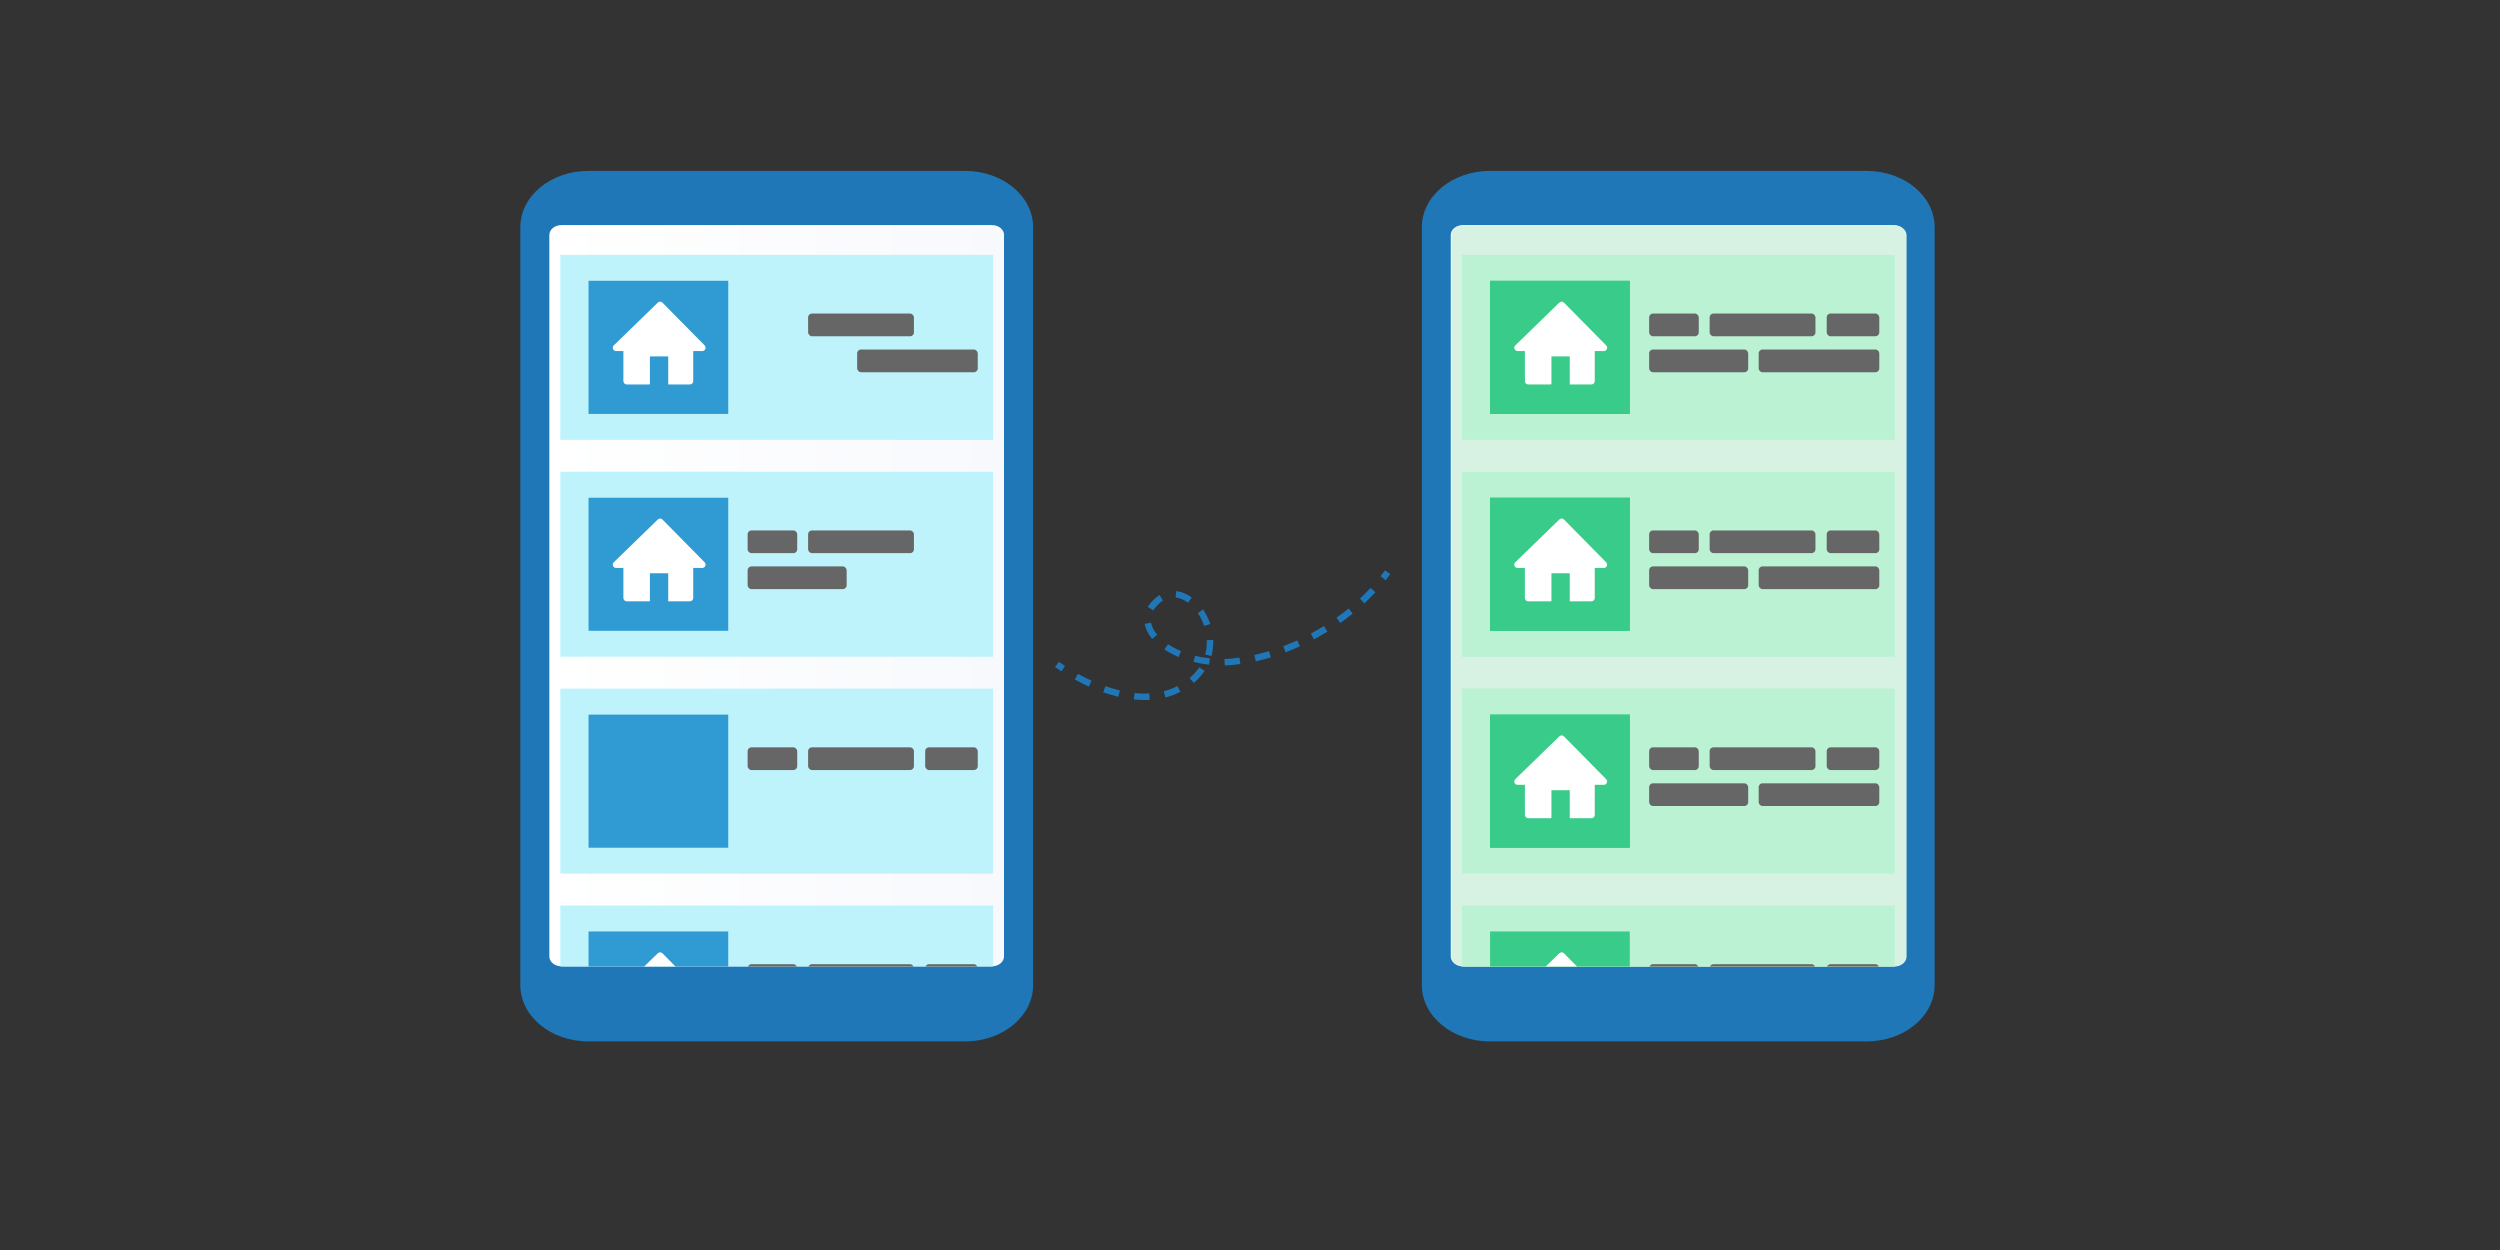 <?xml version="1.0" encoding="UTF-8"?><svg id="Layer_1" xmlns="http://www.w3.org/2000/svg" xmlns:xlink="http://www.w3.org/1999/xlink" viewBox="0 0 262 131"><rect x="0" y="0" width="262" height="131" fill="#333333" stroke="none"/><defs><style>.cls-1{fill:none;}.cls-2{fill:url(#_ÂÁ_Ï_ÌÌ_È_ËÂÌÚ_21);}.cls-3{clip-path:url(#clippath);}.cls-4{fill:#fff;}.cls-5{fill:#eff9f3;}.cls-6{fill:#666;}.cls-7{fill:#309ad3;}.cls-8{fill:#d7f2e2;}.cls-9{fill:#bbf2d3;}.cls-10{fill:#bef3fc;}.cls-11{fill:#1f77b8;}.cls-12{fill:#38cb89;}.cls-13{clip-path:url(#clippath-1);}.cls-14{clip-path:url(#clippath-4);}.cls-15{clip-path:url(#clippath-3);}.cls-16{clip-path:url(#clippath-2);}.cls-17{clip-path:url(#clippath-7);}.cls-18{clip-path:url(#clippath-8);}.cls-19{clip-path:url(#clippath-6);}.cls-20{clip-path:url(#clippath-5);}.cls-21{clip-path:url(#clippath-9);}</style><clipPath id="clippath"><path class="cls-8" d="M199.81,24.66V100.25c0,.57-.56,1.04-1.26,1.04h-45.14c-.69,0-1.26-.46-1.26-1.04V24.66c0-.57,.56-1.04,1.26-1.04h45.14c.69,0,1.26,.47,1.26,1.04Z"/></clipPath><clipPath id="clippath-1"><rect class="cls-1" x="156.16" y="97.62" width="14.64" height="13.95"/></clipPath><linearGradient id="_ÂÁ_Ï_ÌÌ_È_ËÂÌÚ_21" x1="57.49" y1="62.43" x2="242.14" y2="62.43" gradientUnits="userSpaceOnUse"><stop offset="0" stop-color="#fff"/><stop offset="1" stop-color="#e3e8f6"/></linearGradient><clipPath id="clippath-2"><rect class="cls-1" x="61.68" y="29.43" width="14.64" height="13.95"/></clipPath><clipPath id="clippath-3"><rect class="cls-1" x="61.68" y="52.16" width="14.64" height="13.95"/></clipPath><clipPath id="clippath-4"><rect class="cls-1" x="61.68" y="74.89" width="14.64" height="13.95"/></clipPath><clipPath id="clippath-5"><path class="cls-1" d="M105.33,24.66V100.25c0,.57-.56,1.04-1.26,1.04H58.93c-.69,0-1.26-.46-1.26-1.04V24.66c0-.57,.56-1.04,1.26-1.04h45.14c.69,0,1.26,.47,1.26,1.04Z"/></clipPath><clipPath id="clippath-6"><rect class="cls-1" x="61.68" y="97.62" width="14.64" height="13.95"/></clipPath><clipPath id="clippath-7"><rect class="cls-12" x="156.16" y="29.43" width="14.64" height="13.95"/></clipPath><clipPath id="clippath-8"><rect class="cls-12" x="156.16" y="52.16" width="14.64" height="13.95"/></clipPath><clipPath id="clippath-9"><rect class="cls-12" x="156.16" y="74.89" width="14.64" height="13.95"/></clipPath></defs><g><path class="cls-11" d="M195.62,17.91h-39.48c-3.94,0-7.13,2.64-7.13,5.9V103.24c0,3.26,3.19,5.9,7.13,5.9h39.48c3.94,0,7.13-2.64,7.13-5.9V23.81c0-3.26-3.19-5.9-7.13-5.9Z"/><path class="cls-5" d="M199.7,24.63V100.23c0,.57-.56,1.04-1.26,1.04h-45.14c-.69,0-1.26-.46-1.26-1.04V24.63c0-.57,.56-1.04,1.26-1.04h45.14c.69,0,1.26,.47,1.26,1.04Z"/></g><g><path class="cls-8" d="M199.81,24.66V100.25c0,.57-.56,1.04-1.26,1.04h-45.14c-.69,0-1.26-.46-1.26-1.04V24.66c0-.57,.56-1.04,1.26-1.04h45.14c.69,0,1.26,.47,1.26,1.04Z"/><g class="cls-3"><rect class="cls-9" x="153.2" y="94.9" width="45.36" height="19.39"/><g class="cls-13"><rect class="cls-12" x="156.16" y="97.62" width="14.64" height="13.95"/></g><path class="cls-4" d="M159.03,104.98h.78v3.15c0,.19,.16,.35,.35,.35h2.32s.08,0,.11-.03v-2.91h1.92v2.94h2.27c.19,0,.35-.16,.35-.35v-3.15h.96c.29,0,.45-.37,.24-.59l-4.43-4.49c-.13-.13-.35-.13-.48,0l-4.62,4.49c-.21,.19-.08,.59,.24,.59Z"/><rect class="cls-6" x="172.83" y="104.82" width="10.38" height="2.38" rx=".4" ry=".4"/><rect class="cls-6" x="172.83" y="101.05" width="5.2" height="2.38" rx=".4" ry=".4"/><rect class="cls-6" x="191.44" y="101.05" width="5.51" height="2.38" rx=".4" ry=".4"/><rect class="cls-6" x="179.17" y="101.05" width="11.09" height="2.38" rx=".4" ry=".4"/><rect class="cls-6" x="184.31" y="104.82" width="12.64" height="2.38" rx=".4" ry=".4"/></g></g><g><path class="cls-11" d="M101.14,17.91H61.66c-3.94,0-7.13,2.64-7.13,5.9V103.24c0,3.26,3.19,5.9,7.13,5.9h39.48c3.94,0,7.13-2.64,7.13-5.9V23.81c0-3.26-3.19-5.9-7.13-5.9Z"/><path class="cls-2" d="M105.22,24.63V100.23c0,.57-.56,1.04-1.26,1.04H58.83c-.69,0-1.26-.46-1.26-1.04V24.63c0-.57,.56-1.04,1.26-1.04h45.14c.69,0,1.26,.47,1.26,1.04Z"/></g><rect class="cls-10" x="58.72" y="26.71" width="45.36" height="19.39"/><g><path class="cls-11" d="M145.22,60.81c.17-.21,.33-.43,.48-.64l-.55-.4c-.15,.21-.3,.41-.47,.62l.53,.42Z"/><path class="cls-11" d="M118.83,73.3l.07-.67c.53,.06,1.06,.07,1.55,.04l.04,.68c-.18,0-.36,.01-.54,.01-.36,0-.74-.02-1.12-.06Zm3.14-.86c.5-.13,.98-.31,1.43-.54l.31,.6c-.5,.25-1.02,.45-1.57,.6l-.17-.66Zm-6.35,.11l.23-.64c.51,.18,1.02,.33,1.51,.45l-.16,.66c-.51-.12-1.04-.28-1.58-.47Zm-2.98-1.34l.33-.59c.47,.26,.95,.5,1.42,.71l-.28,.62c-.49-.22-.98-.47-1.46-.73Zm12.03-.15c.4-.34,.74-.71,1.01-1.12l.56,.37c-.3,.46-.69,.88-1.13,1.26l-.44-.52Zm3.67-2c.23,0,.46-.02,.69-.04,.29-.03,.58-.06,.87-.1l.09,.67c-.3,.04-.61,.08-.9,.1-.24,.02-.49,.04-.74,.04l-.02-.68Zm-3.26,.32l.17-.66c.5,.13,1.02,.22,1.54,.27l-.07,.67c-.55-.06-1.1-.16-1.63-.29Zm6.38-.74c.51-.11,1.02-.25,1.53-.4l.2,.65c-.53,.16-1.06,.3-1.58,.42l-.15-.66Zm-9.43-.57l.38-.56c.41,.27,.86,.51,1.36,.72l-.26,.62c-.54-.23-1.03-.49-1.47-.78Zm4.27,.51c.11-.41,.17-.85,.17-1.29,0-.07,0-.13,0-.2l.68-.03c0,.08,0,.15,0,.23,0,.5-.07,.99-.19,1.47l-.65-.18Zm8.19-.86c.49-.19,.98-.39,1.46-.61l.28,.62c-.5,.23-1,.44-1.5,.63l-.24-.63Zm2.89-1.32c.46-.25,.93-.52,1.37-.79l.36,.58c-.46,.28-.93,.56-1.41,.82l-.32-.6Zm-17.42-1.02l.67-.12c.08,.42,.29,.84,.64,1.26l-.52,.44c-.43-.51-.69-1.04-.79-1.58Zm5.57-1.13l.56-.38c.31,.47,.56,.98,.74,1.52l-.64,.21c-.16-.49-.38-.94-.66-1.36Zm14.54,.48c.43-.31,.86-.63,1.26-.96l.43,.53c-.42,.34-.85,.67-1.3,.99l-.39-.55Zm-19.78-1.13c.21-.35,.5-.68,.87-.98,.12-.1,.24-.18,.36-.26l.36,.58c-.1,.06-.2,.13-.29,.21-.31,.26-.55,.53-.72,.81l-.58-.35Zm22.23-.87c.39-.36,.77-.74,1.12-1.12l.5,.46c-.36,.39-.75,.78-1.15,1.16l-.46-.49Zm-19.32-.11l.07-.67c.55,.06,1.12,.29,1.63,.67l-.4,.54c-.42-.31-.87-.5-1.3-.55Z"/><path class="cls-11" d="M111.24,70.36l.37-.57c-.4-.26-.63-.43-.63-.43l-.41,.54s.25,.19,.67,.46Z"/></g><g class="cls-16"><rect class="cls-7" x="61.68" y="29.43" width="14.64" height="13.95"/></g><path class="cls-4" d="M64.55,36.79h.78v3.15c0,.19,.16,.35,.35,.35h2.32s.08,0,.11-.03v-2.91h1.92v2.94h2.27c.19,0,.35-.16,.35-.35v-3.15h.96c.29,0,.45-.37,.24-.59l-4.43-4.49c-.13-.13-.35-.13-.48,0l-4.62,4.49c-.21,.19-.08,.59,.24,.59Z"/><rect class="cls-6" x="84.69" y="32.86" width="11.09" height="2.38" rx=".4" ry=".4"/><rect class="cls-6" x="89.83" y="36.63" width="12.64" height="2.38" rx=".4" ry=".4"/><rect class="cls-10" x="58.72" y="49.44" width="45.36" height="19.39"/><g class="cls-15"><rect class="cls-7" x="61.68" y="52.16" width="14.64" height="13.95"/></g><path class="cls-4" d="M64.55,59.52h.78v3.15c0,.19,.16,.35,.35,.35h2.32s.08,0,.11-.03v-2.91h1.92v2.94h2.27c.19,0,.35-.16,.35-.35v-3.15h.96c.29,0,.45-.37,.24-.59l-4.43-4.49c-.13-.13-.35-.13-.48,0l-4.62,4.49c-.21,.19-.08,.59,.24,.59Z"/><rect class="cls-6" x="78.35" y="59.36" width="10.38" height="2.38" rx=".4" ry=".4"/><rect class="cls-6" x="78.35" y="55.59" width="5.2" height="2.38" rx=".4" ry=".4"/><rect class="cls-6" x="84.69" y="55.59" width="11.09" height="2.38" rx=".4" ry=".4"/><rect class="cls-10" x="58.72" y="72.17" width="45.36" height="19.39"/><g class="cls-14"><rect class="cls-7" x="61.68" y="74.89" width="14.64" height="13.95"/></g><rect class="cls-6" x="78.35" y="78.32" width="5.2" height="2.38" rx=".4" ry=".4"/><rect class="cls-6" x="96.96" y="78.32" width="5.51" height="2.38" rx=".4" ry=".4"/><rect class="cls-6" x="84.69" y="78.32" width="11.09" height="2.38" rx=".4" ry=".4"/><g class="cls-20"><rect class="cls-10" x="58.72" y="94.9" width="45.36" height="19.39"/><g class="cls-19"><rect class="cls-7" x="61.68" y="97.62" width="14.64" height="13.95"/></g><path class="cls-4" d="M64.55,104.98h.78v3.15c0,.19,.16,.35,.35,.35h2.32s.08,0,.11-.03v-2.91h1.92v2.94h2.27c.19,0,.35-.16,.35-.35v-3.15h.96c.29,0,.45-.37,.24-.59l-4.43-4.49c-.13-.13-.35-.13-.48,0l-4.62,4.49c-.21,.19-.08,.59,.24,.59Z"/><rect class="cls-6" x="78.35" y="104.82" width="10.38" height="2.38" rx=".4" ry=".4"/><rect class="cls-6" x="78.35" y="101.05" width="5.2" height="2.38" rx=".4" ry=".4"/><rect class="cls-6" x="96.96" y="101.05" width="5.51" height="2.38" rx=".4" ry=".4"/><rect class="cls-6" x="84.69" y="101.05" width="11.09" height="2.38" rx=".4" ry=".4"/><rect class="cls-6" x="89.83" y="104.82" width="12.64" height="2.38" rx=".4" ry=".4"/></g><rect class="cls-9" x="153.2" y="26.71" width="45.36" height="19.39"/><g><rect class="cls-12" x="156.16" y="29.43" width="14.64" height="13.95"/><g class="cls-17"><rect class="cls-12" x="156.16" y="29.43" width="14.64" height="13.95"/></g></g><path class="cls-4" d="M159.03,36.79h.78v3.15c0,.19,.16,.35,.35,.35h2.32s.08,0,.11-.03v-2.91h1.92v2.94h2.27c.19,0,.35-.16,.35-.35v-3.15h.96c.29,0,.45-.37,.24-.59l-4.43-4.49c-.13-.13-.35-.13-.48,0l-4.62,4.49c-.21,.19-.08,.59,.24,.59Z"/><rect class="cls-6" x="172.83" y="36.63" width="10.38" height="2.38" rx=".4" ry=".4"/><rect class="cls-6" x="172.83" y="32.86" width="5.2" height="2.38" rx=".4" ry=".4"/><rect class="cls-6" x="191.44" y="32.86" width="5.51" height="2.38" rx=".4" ry=".4"/><rect class="cls-6" x="179.17" y="32.86" width="11.09" height="2.38" rx=".4" ry=".4"/><rect class="cls-6" x="184.31" y="36.63" width="12.64" height="2.38" rx=".4" ry=".4"/><rect class="cls-9" x="153.2" y="49.44" width="45.36" height="19.39"/><g><rect class="cls-12" x="156.16" y="52.16" width="14.64" height="13.95"/><g class="cls-18"><rect class="cls-12" x="156.16" y="52.16" width="14.64" height="13.95"/></g></g><path class="cls-4" d="M159.03,59.52h.78v3.15c0,.19,.16,.35,.35,.35h2.32s.08,0,.11-.03v-2.91h1.92v2.94h2.27c.19,0,.35-.16,.35-.35v-3.15h.96c.29,0,.45-.37,.24-.59l-4.43-4.49c-.13-.13-.35-.13-.48,0l-4.62,4.49c-.21,.19-.08,.59,.24,.59Z"/><rect class="cls-6" x="172.83" y="59.36" width="10.38" height="2.38" rx=".4" ry=".4"/><rect class="cls-6" x="172.83" y="55.59" width="5.2" height="2.38" rx=".4" ry=".4"/><rect class="cls-6" x="191.44" y="55.59" width="5.51" height="2.38" rx=".4" ry=".4"/><rect class="cls-6" x="179.17" y="55.59" width="11.09" height="2.38" rx=".4" ry=".4"/><rect class="cls-6" x="184.31" y="59.36" width="12.64" height="2.38" rx=".4" ry=".4"/><rect class="cls-9" x="153.2" y="72.17" width="45.36" height="19.39"/><g><rect class="cls-12" x="156.16" y="74.89" width="14.64" height="13.95"/><g class="cls-21"><rect class="cls-12" x="156.16" y="74.89" width="14.64" height="13.95"/></g></g><path class="cls-4" d="M159.03,82.25h.78v3.15c0,.19,.16,.35,.35,.35h2.32s.08,0,.11-.03v-2.91h1.92v2.94h2.27c.19,0,.35-.16,.35-.35v-3.15h.96c.29,0,.45-.37,.24-.59l-4.43-4.49c-.13-.13-.35-.13-.48,0l-4.62,4.49c-.21,.19-.08,.59,.24,.59Z"/><rect class="cls-6" x="172.83" y="82.09" width="10.38" height="2.38" rx=".4" ry=".4"/><rect class="cls-6" x="172.83" y="78.32" width="5.2" height="2.38" rx=".4" ry=".4"/><rect class="cls-6" x="191.44" y="78.32" width="5.51" height="2.38" rx=".4" ry=".4"/><rect class="cls-6" x="179.17" y="78.32" width="11.09" height="2.38" rx=".4" ry=".4"/><rect class="cls-6" x="184.31" y="82.09" width="12.64" height="2.38" rx=".4" ry=".4"/></svg>